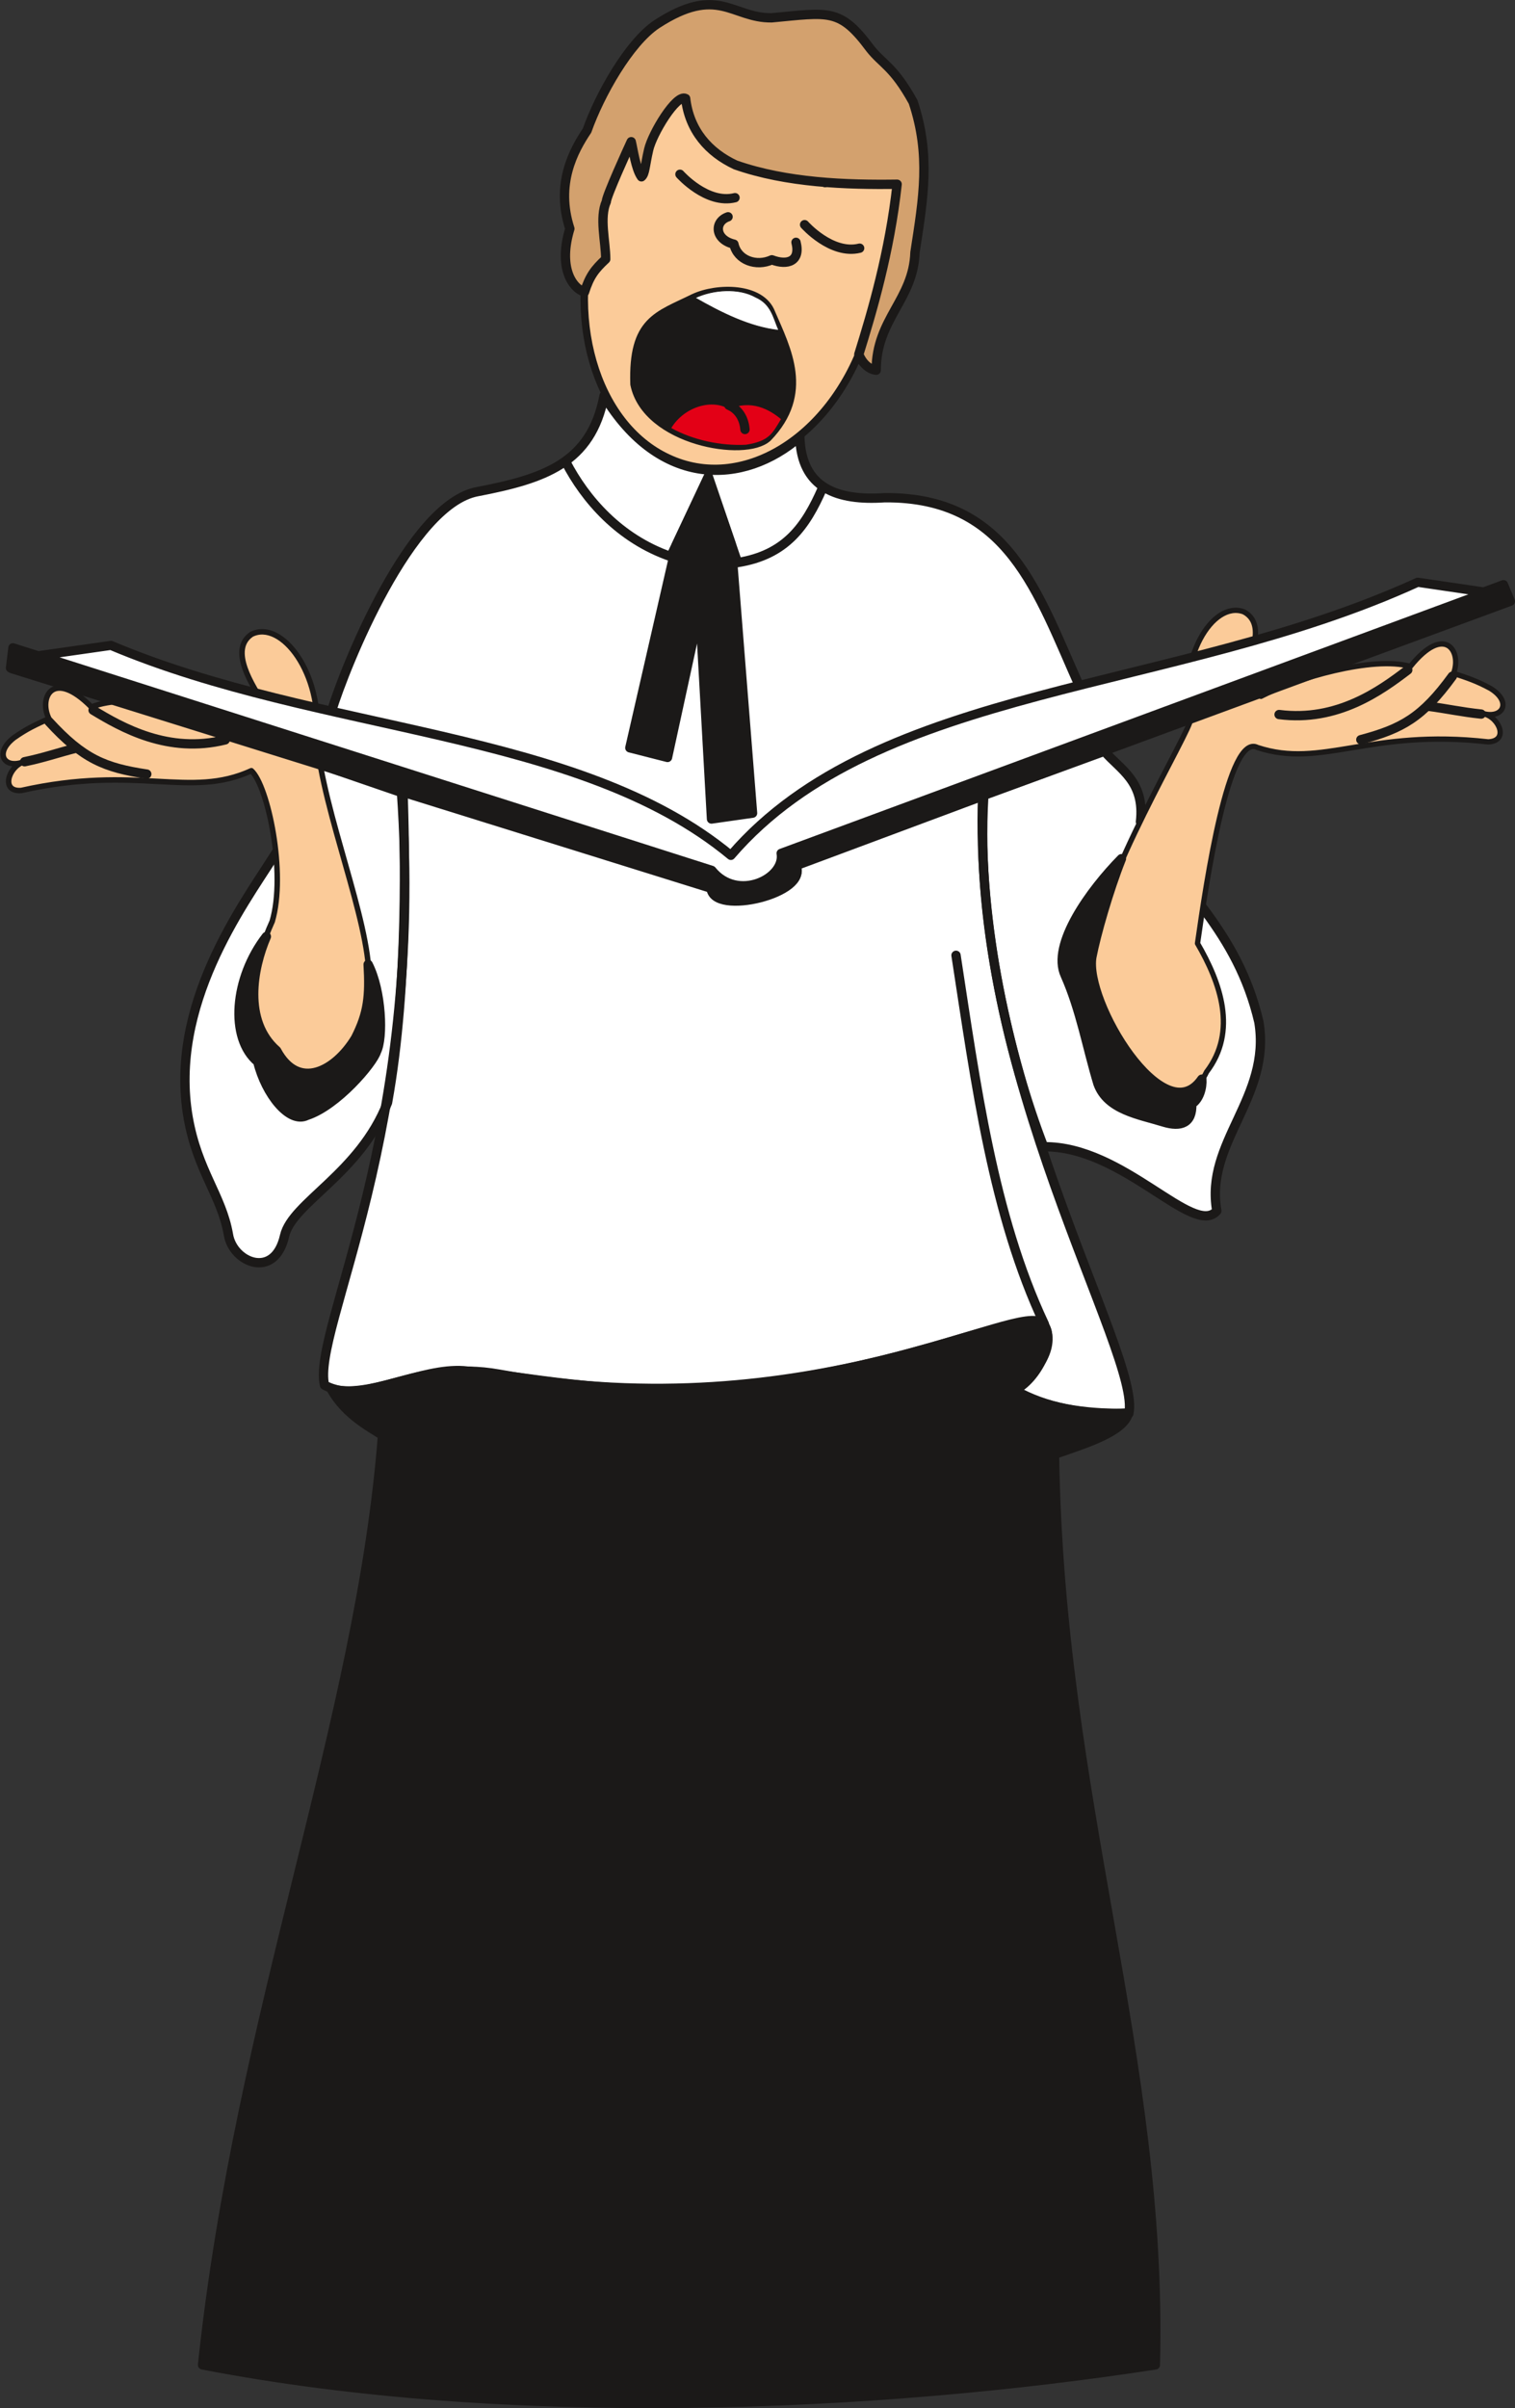 <svg xmlns="http://www.w3.org/2000/svg" xml:space="preserve" width="626.192" height="994.961" fill-rule="evenodd" stroke-linejoin="round" stroke-width="28.222" preserveAspectRatio="xMidYMid" version="1.2" viewBox="0 0 16568 26325"><rect x="0" y="0" width="16568" height="26325" fill="#333333" stroke="none"/><defs class="ClipPathGroup"><clipPath id="a" clipPathUnits="userSpaceOnUse"><path d="M0 0h16568v26325H0z"/></clipPath></defs><g class="SlideGroup"><g class="Slide" clip-path="url(#a)"><g class="Page"><g class="com.sun.star.drawing.ClosedBezierShape"><path fill="none" d="M1971 4274h11865v11230H1971z" class="BoundingBox"/><path fill="#FFF" d="M3453 8341c-56 328-297 772-465 1029-330 522-1145 1619-930 2848 104 587 364 846 440 1278 48 305 505 498 614 13 84-364 823-679 1126-1456 236-1303 185-2866 170-3384l-955-328Zm0 0Zm8625-129-1332 487c-53 1449 308 2905 667 3837 871-13 1638 995 1894 701-134-749 597-1240 460-2065-236-1006-866-1457-1295-2188 51-445-224-572-394-772Zm0 0Zm-7688 442c264 3714-983 5883-841 6488 460 246 986-287 1911-120 3407 618 5719-825 5940-551 162 125-41 617-328 737 473 221 869 244 1273 244 142-640-1769-3744-1586-6755l-2063 769c171 293-896 555-919 244L4390 8654Zm0 0Zm4357-3879c-615 533-1529 564-2141-449-140 739-658 909-1387 1049-730 137-1441 1899-1596 2407 1426 326 3168 628 4362 1588 879-1087 2827-1643 3829-1849-467-1039-780-2091-2140-2080-515 35-912-102-927-666Z"/><path fill="none" stroke="#1B1918" stroke-linecap="round" stroke-width="102" d="M3453 8341c-56 328-297 772-465 1029-330 522-1145 1619-930 2848 104 587 364 846 440 1278 48 305 505 498 614 13 84-364 823-679 1126-1456 236-1303 185-2866 170-3384l-955-328Zm8625-129-1332 487c-53 1449 308 2905 667 3837 871-13 1638 995 1894 701-134-749 597-1240 460-2065-236-1006-866-1457-1295-2188 51-445-224-572-394-772Z"/><path fill="none" stroke="#1B1918" stroke-linecap="round" stroke-width="102" d="M4390 8654c264 3714-983 5883-841 6488 460 246 986-287 1911-120 3407 618 5719-825 5940-551 162 125-41 617-328 737 473 221 869 244 1273 244 142-640-1769-3744-1586-6755l-2063 769c171 293-896 555-919 244L4390 8654Z"/><path fill="none" stroke="#1B1918" stroke-linecap="round" stroke-width="102" d="M8747 4775c-615 533-1529 564-2141-449-140 739-658 909-1387 1049-730 137-1441 1899-1596 2407 1426 326 3168 628 4362 1588 879-1087 2827-1643 3829-1849-467-1039-780-2091-2140-2080-515 35-912-102-927-666Z"/></g><g class="com.sun.star.drawing.ClosedBezierShape"><path fill="none" d="M3 6877h4069v4884H3z" class="BoundingBox"/><path fill="#FBCB99" d="M4036 10700c0-653-495-1797-574-2625 69-711-383-1305-711-1141-251 170 13 564 135 762-135-33-219-20-229 178-399-155-1261-307-1657-145-419-424-579-104-465 127-144 66-238 107-383 209-218 170-104 340 99 266-163 61-243 328-18 310 1280-287 1840 94 2516-216 180 163 383 1121 228 1647-203 452-340 1001 43 1407 402 676 1082-170 1016-779Z"/><path fill="none" stroke="#1B1918" stroke-linecap="round" stroke-width="60" d="M4036 10700c0-653-495-1797-574-2625 69-711-383-1305-711-1141-251 170 13 564 135 762-135-33-219-20-229 178-399-155-1261-307-1657-145-419-424-579-104-465 127-144 66-238 107-383 209-218 170-104 340 99 266-163 61-243 328-18 310 1280-287 1840 94 2516-216 180 163 383 1121 228 1647-203 452-340 1001 43 1407 402 676 1082-170 1016-779Z"/></g><g class="com.sun.star.drawing.ClosedBezierShape"><path fill="none" d="M11919 6642h4548v5318h-4548z" class="BoundingBox"/><path fill="#FBCB99" d="M11951 10547c-65-648 942-2335 1059-2645-140-701 251-1340 592-1214 269 142 45 564-59 774 132-48 216-43 247 150 381-198 1225-444 1634-327 376-468 564-166 472 76 153 51 249 81 404 165 234 145 137 328-71 277 168 43 274 297 46 307-1298-147-1819 295-2524 61-317-163-558 1462-655 2142 249 427 440 958 99 1405-335 714-1248-556-1244-1171Z"/><path fill="none" stroke="#1B1918" stroke-linecap="round" stroke-width="58" d="M11951 10547c-65-648 942-2335 1059-2645-140-701 251-1340 592-1214 269 142 45 564-59 774 132-48 216-43 247 150 381-198 1225-444 1634-327 376-468 564-166 472 76 153 51 249 81 404 165 234 145 137 328-71 277 168 43 274 297 46 307-1298-147-1819 295-2524 61-317-163-558 1462-655 2142 249 427 440 958 99 1405-335 714-1248-556-1244-1171Z"/></g><g class="com.sun.star.drawing.ClosedBezierShape"><path fill="none" d="M64 6341h16506v3547H64z" class="BoundingBox"/><path fill="#1B1918" d="M16518 6573 8700 9452c175 305-926 549-926 244L129 7310l-15-8 27-221 7641 2432c259 305 783 137 755-190l7905-2932 76 182Z"/><path fill="none" stroke="#1B1918" stroke-linecap="round" stroke-width="100" d="M16518 6573 8700 9452c175 305-926 549-926 244L129 7310l-15-8 27-221 7641 2432c259 305 783 137 755-190l7905-2932 76 182Z"/></g><g class="com.sun.star.drawing.ClosedBezierShape"><path fill="none" d="M379 6315h15931v3419H379z" class="BoundingBox"/><path fill="#FFF" d="m429 7167 7355 2347c282 350 807 88 758-186l7717-2852-755-111c-2662 1217-5895 1105-7511 2986-1669-1383-4486-1327-6780-2296l-784 112Z"/><path fill="none" stroke="#1B1918" stroke-linecap="round" stroke-width="100" d="m429 7167 7355 2347c282 350 807 88 758-186l7717-2852-755-111c-2662 1217-5895 1105-7511 2986-1669-1383-4486-1327-6780-2296l-784 112Z"/></g><g class="com.sun.star.drawing.ClosedBezierShape"><path fill="none" d="M6348 230h3500v4933H6348z" class="BoundingBox"/><path fill="#FBCB99" d="M8914 422c-1351-622-1860 820-2371 1935-377 1086-38 2279 766 2650 797 374 1763-205 2144-1293 303-1205 816-2660-539-3292Z"/><path fill="none" stroke="#1B1918" stroke-linecap="round" stroke-width="82" d="M8914 422c-1351-622-1860 820-2371 1935-377 1086-38 2279 766 2650 797 374 1763-205 2144-1293 303-1205 816-2660-539-3292Z"/></g><g class="com.sun.star.drawing.ClosedBezierShape"><path fill="none" d="M2163 3135h11033v23191H2163z" class="BoundingBox"/><path fill="#1B1918" d="M3622 15184c162 295 457 432 561 508-239 3109-1562 6327-1968 10160 3340 645 7351 473 10420 0 86-3365-1049-6172-1103-9954 353-122 762-249 808-452-485 33-925-71-1232-244 208-188 455-467 307-732-363-140-1694 595-3711 699-1067 79-1944-122-2635-185-464-31-1033 309-1447 200Zm0 0Zm8642-5797c-338 343-772 940-615 1275 168 379 239 790 358 1184 104 289 455 338 722 421 180 54 312 16 304-200 84-51 117-181 110-270-414 602-1291-848-1202-1338 46-241 186-729 323-1072Zm0 0Zm-9351 851c-150 348-257 924 112 1247 239 445 645 224 863-137 138-272 158-457 138-805 149 292 167 805 91 952-38 127-432 592-762 699-188 94-450-234-536-587-312-259-259-914 94-1369Zm0 0Zm4483-4280-508 2217 412 105 353-1624 128 2297 449-64-233-2939-252-729-349 737Zm0 0Zm191-2695c257-121 735-121 841 160 173 401 427 876-35 1356-239 224-1322 41-1449-579-23-698 254-744 643-937Z"/><path fill="none" stroke="#1B1918" stroke-linecap="round" stroke-width="102" d="M3622 15184c162 295 457 432 561 508-239 3109-1562 6327-1968 10160 3340 645 7351 473 10420 0 86-3365-1049-6172-1103-9954 353-122 762-249 808-452-485 33-925-71-1232-244 208-188 455-467 307-732-363-140-1694 595-3711 699-1067 79-1944-122-2635-185-464-31-1033 309-1447 200Zm8642-5797c-338 343-772 940-615 1275 168 379 239 790 358 1184 104 289 455 338 722 421 180 54 312 16 304-200 84-51 117-181 110-270-414 602-1291-848-1202-1338 46-241 186-729 323-1072Zm-9351 851c-150 348-257 924 112 1247 239 445 645 224 863-137 138-272 158-457 138-805 149 292 167 805 91 952-38 127-432 592-762 699-188 94-450-234-536-587-312-259-259-914 94-1369Zm4483-4280-508 2217 412 105 353-1624 128 2297 449-64-233-2939-252-729-349 737Zm191-2695c257-121 735-121 841 160 173 401 427 876-35 1356-239 224-1322 41-1449-579-23-698 254-744 643-937Z"/></g><g class="com.sun.star.drawing.ClosedBezierShape"><path fill="none" d="M7598 3173h924v443h-924z" class="BoundingBox"/><path fill="#FFF" d="M7602 3256c274 156 590 319 915 355-61-136-79-286-254-363-183-103-463-85-661 8Z"/><path fill="none" stroke="#1B1918" stroke-linecap="round" stroke-width="8" d="M7602 3256c274 156 590 319 915 355-61-136-79-286-254-363-183-103-463-85-661 8Z"/></g><g class="com.sun.star.drawing.ClosedBezierShape"><path fill="none" d="M7341 4422h1202v443H7341z" class="BoundingBox"/><path fill="#E30016" d="M8541 4582c-122-102-326-220-567-107-178-118-489-33-633 204 238 132 539 196 816 183 257-41 288-122 384-280Z"/></g><g fill="none" class="com.sun.star.drawing.OpenBezierShape"><path d="M218 310h16032v14214H218z" class="BoundingBox"/><path stroke="#1B1918" stroke-linecap="round" stroke-width="102" d="M15395 7324c-297 226-769 569-1407 487m1895-419c-328 450-551 574-1001 694"/><path stroke="#1B1918" stroke-linecap="round" stroke-width="102" d="M16198 7806c-219-23-368-58-582-86m-14598 43c315 191 823 480 1445 325M535 7888c374 408 610 505 1070 574"/><path stroke="#1B1918" stroke-linecap="round" stroke-width="102" d="M269 8327c210-43 360-97 568-150m10583 6295c-561-1194-747-2611-965-4029M6187 5048c213 411 586 841 1148 1036l411-874 320 940c530-84 746-399 926-808M7962 2370c-155 53-147 249 64 299 38 176 245 249 415 171 172 66 317 15 264-191m-1269-744s295 333 602 256m761 295s294 333 602 257M7690 361c-129 210-200 477-200 723m1065-175c-81 198-36 445 0 643 23 104 94 269 94 373m175-503c0 211 46 422 198 574"/></g><g fill="none" class="com.sun.star.drawing.OpenBezierShape"><path d="M7920 4379h279v368h-279z" class="BoundingBox"/><path stroke="#1B1918" stroke-linecap="round" stroke-width="102" d="M7971 4430c102 43 166 140 176 265"/></g><g class="com.sun.star.drawing.ClosedBezierShape"><path fill="none" d="M6122 1h4035v4099H6122z" class="BoundingBox"/><path fill="#D3A16E" d="M9811 2014c-551 8-1208-15-1767-211-294-137-505-376-546-726-101-54-364 383-404 558-41 176-39 265-79 298-64-89-92-305-112-384-33 71-272 595-272 654-79 178-7 434-7 630-120 112-176 185-232 360-142-48-286-279-160-693-159-489 41-854 188-1073 138-391 460-962 763-1163 671-436 821-64 1255-69 628-58 748-109 1076 333 137 175 256 196 472 587 193 579 112 1050 20 1644-17 518-424 727-424 1288-81-8-155-81-190-173 147-472 337-1115 419-1860Z"/><path fill="none" stroke="#1B1918" stroke-linecap="round" stroke-width="102" d="M9811 2014c-551 8-1208-15-1767-211-294-137-505-376-546-726-101-54-364 383-404 558-41 176-39 265-79 298-64-89-92-305-112-384-33 71-272 595-272 654-79 178-7 434-7 630-120 112-176 185-232 360-142-48-286-279-160-693-159-489 41-854 188-1073 138-391 460-962 763-1163 671-436 821-64 1255-69 628-58 748-109 1076 333 137 175 256 196 472 587 193 579 112 1050 20 1644-17 518-424 727-424 1288-81-8-155-81-190-173 147-472 337-1115 419-1860Z"/></g></g></g></g></svg>
